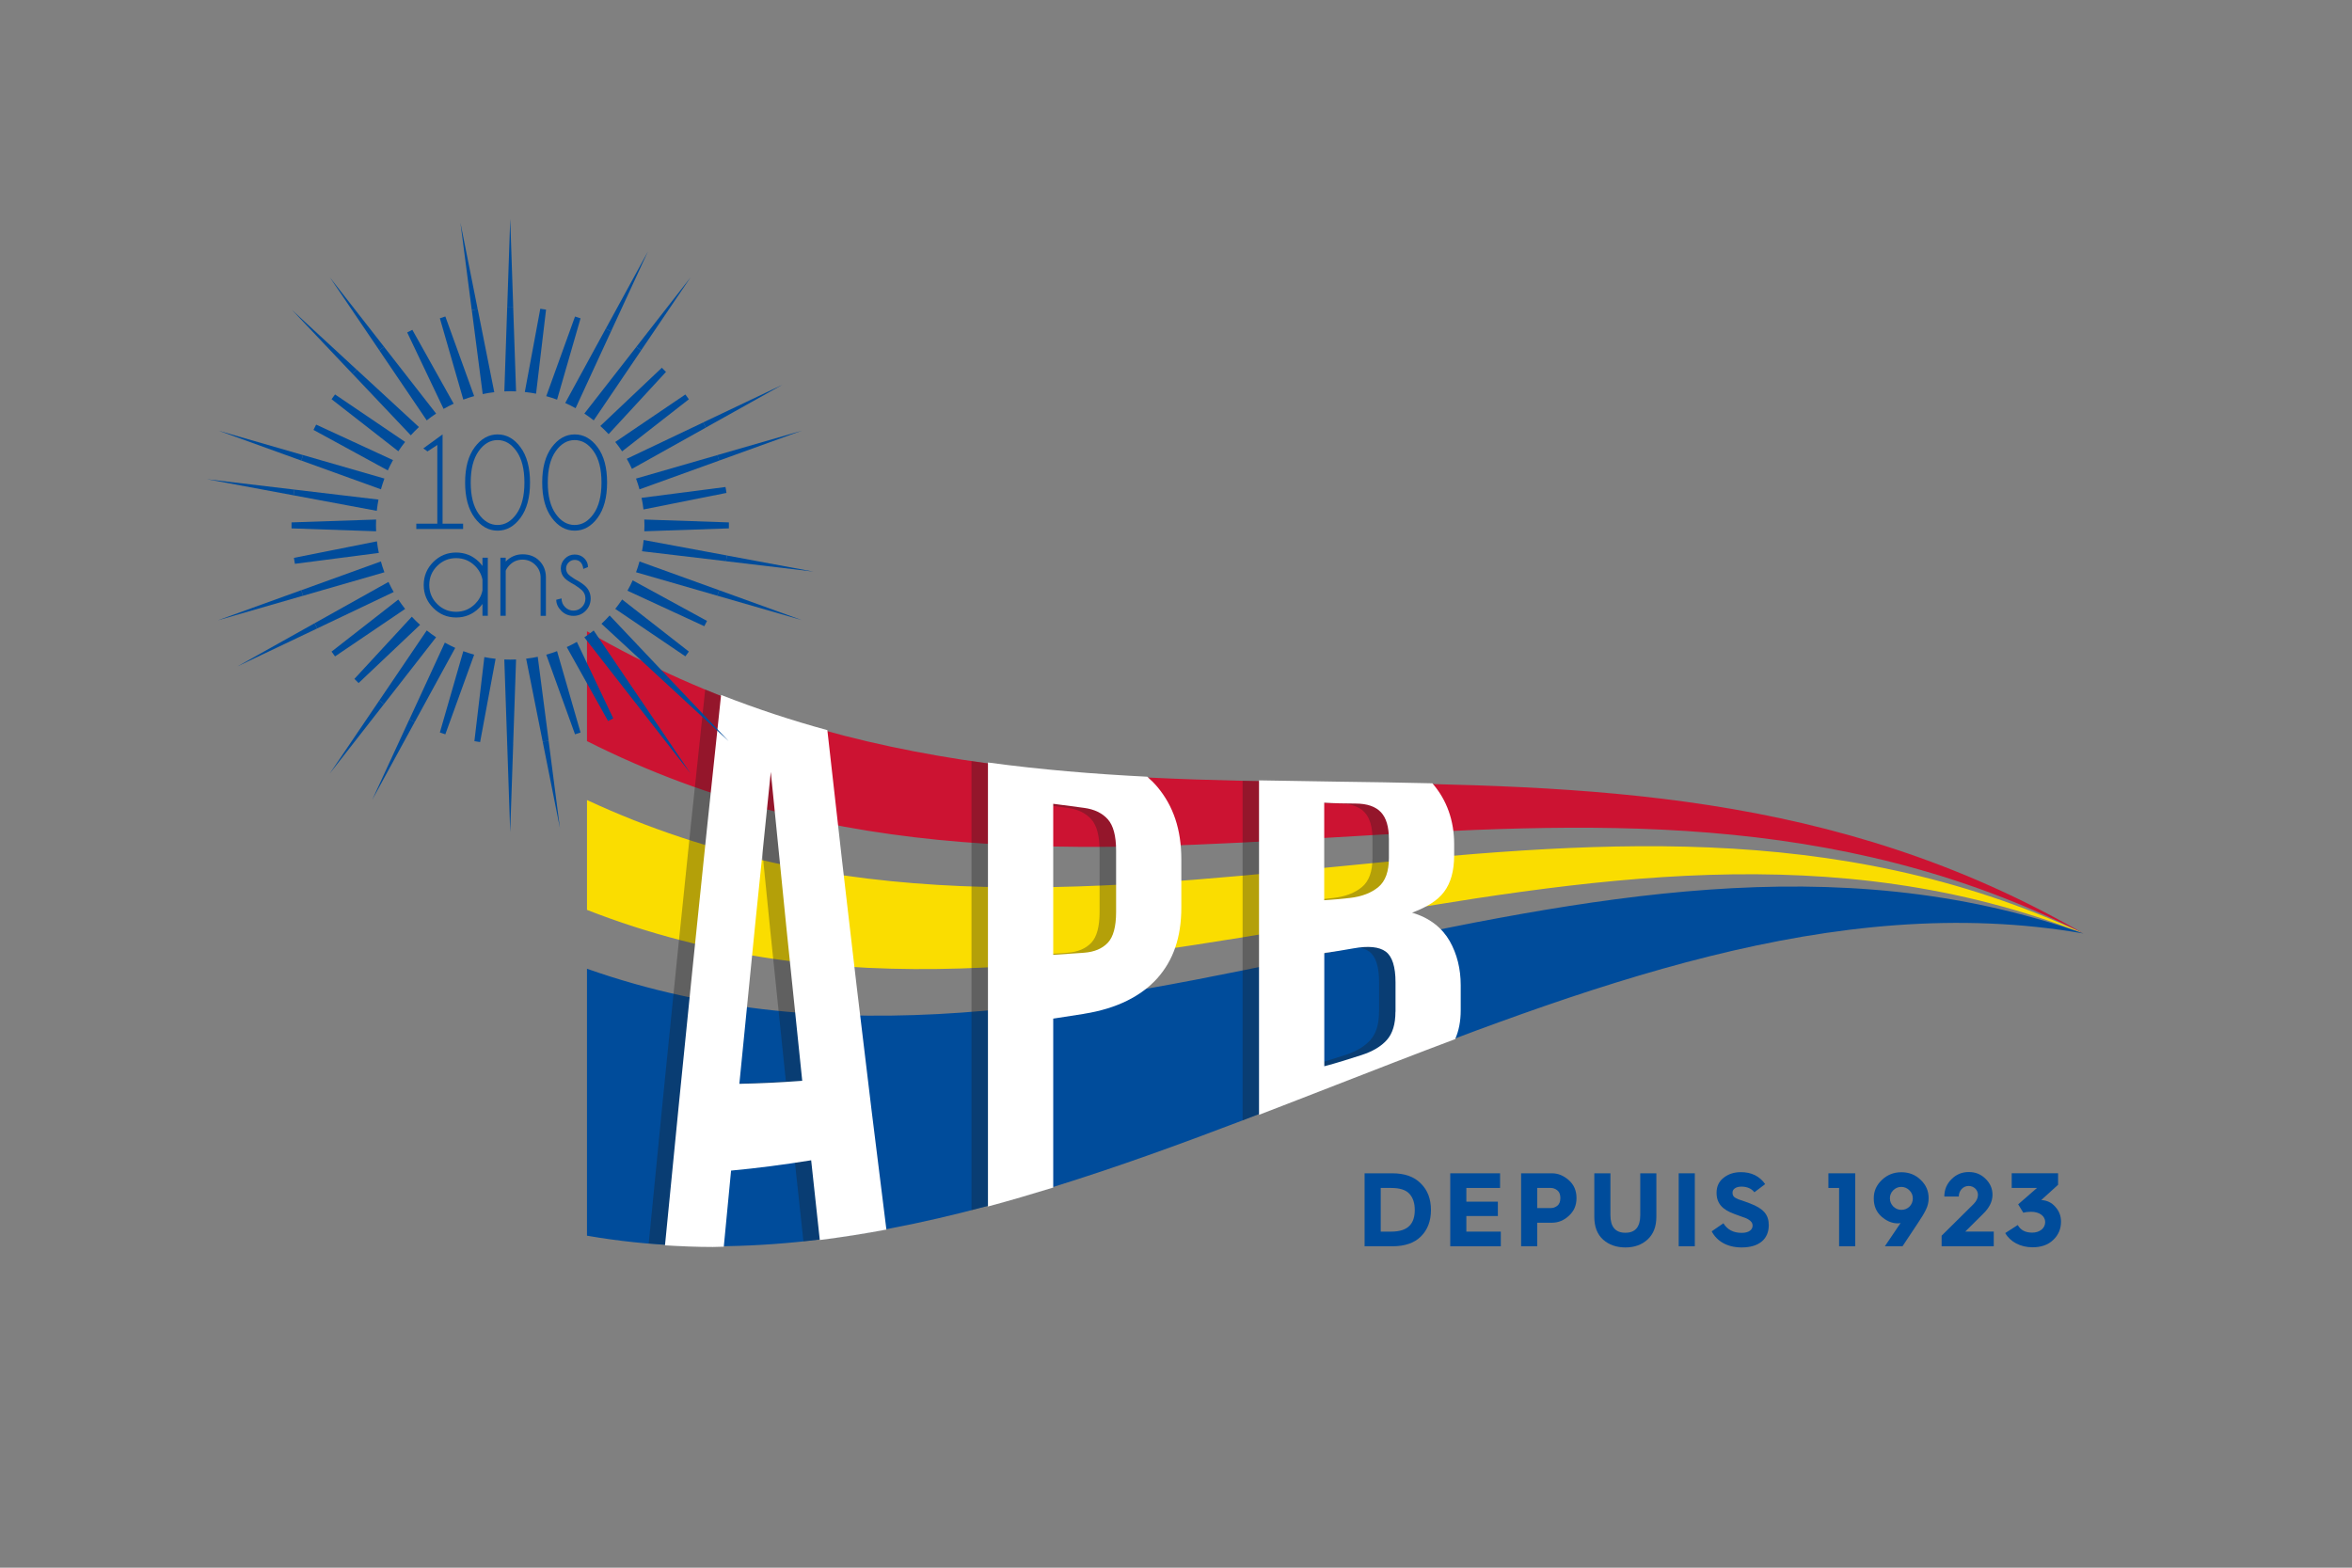 <?xml version="1.0" encoding="UTF-8"?> <svg xmlns="http://www.w3.org/2000/svg" xmlns:xlink="http://www.w3.org/1999/xlink" id="Calque_2" data-name="Calque 2" viewBox="0 0 600 400"><rect x="0" y="0" width="600" height="400" fill="#808080" stroke="none"/><defs><style> .cls-1 { clip-path: url(#clippath); } .cls-2 { fill: none; } .cls-2, .cls-3, .cls-4, .cls-5, .cls-6, .cls-7 { stroke-width: 0px; } .cls-8 { clip-path: url(#clippath-1); } .cls-9 { clip-path: url(#clippath-4); } .cls-10 { clip-path: url(#clippath-3); } .cls-11 { clip-path: url(#clippath-2); } .cls-12 { clip-path: url(#clippath-5); } .cls-13 { mix-blend-mode: multiply; opacity: .32; } .cls-13, .cls-14 { isolation: isolate; } .cls-3 { fill: #1d1d1b; } .cls-4 { fill: #cc1332; } .cls-5 { fill: #fff; } .cls-6 { fill: #fadd00; } .cls-7 { fill: #004c9b; } </style><clipPath id="clippath"><rect class="cls-2" x="16.54" y="15.75" width="566.93" height="368.5"></rect></clipPath><clipPath id="clippath-1"><rect class="cls-2" x="52.54" y="55.25" width="479" height="283"></rect></clipPath><clipPath id="clippath-2"><rect class="cls-2" x="16.54" y="15.75" width="566.93" height="368.5"></rect></clipPath><clipPath id="clippath-3"><rect class="cls-2" x="16.54" y="15.75" width="566.93" height="368.5"></rect></clipPath><clipPath id="clippath-4"><rect class="cls-2" x="164.54" y="175.25" width="204" height="143"></rect></clipPath><clipPath id="clippath-5"><rect class="cls-2" x="165.49" y="175.94" width="202.95" height="142.03"></rect></clipPath></defs><g id="Calque_1-2" data-name="Calque 1"><rect class="cls-2" width="600" height="400"></rect><g id="APB"><g class="cls-1"><g class="cls-14"><g class="cls-8"><g class="cls-11"><path class="cls-4" d="m531.48,238.18c-127.25-64.17-254.5,15.09-381.74-49.08v-28.03c127.25,73.51,254.5,3.6,381.74,77.11"></path><path class="cls-6" d="m531.48,238.18c-127.25-49.82-254.5,43.79-381.74-6.02v-28.03c127.25,59.16,254.5-25.1,381.74,34.06"></path><path class="cls-7" d="m531.48,238.18c-127.25-22.1-254.5,99.21-381.74,77.11v-68.11c127.25,44.81,254.5-53.8,381.74-9"></path></g><g class="cls-10"><g class="cls-13"><g class="cls-9"><g class="cls-12"><path class="cls-3" d="m179.9,175.94c-4.8,44.82-9.61,91.94-14.41,141.34,4.99.42,9.97.65,14.96.69.62-6.46,1.23-12.9,1.85-19.28,6.81-.63,13.62-1.53,20.43-2.63.75,6.96,1.49,13.83,2.23,20.67,5.68-.6,11.36-1.39,17.04-2.37-5.08-40.18-10.16-83.19-15.24-129.01-8.95-2.61-17.9-5.7-26.85-9.4m4.52,100.61c2.67-27.3,5.35-53.83,8.02-79.59,2.67,27.12,5.35,53.39,8.02,78.82-5.35.4-10.69.66-16.04.77"></path><path class="cls-3" d="m272.35,258.67c8.37-1.33,14.6-4.51,18.69-9.06,4.09-4.59,6.13-10.46,6.13-18.08v-12.26c0-7.62-2.04-13.64-6.13-18.51-.78-.92-1.66-1.78-2.59-2.6-13.54-.76-27.08-1.97-40.62-3.97v114.59c.39-.1.77-.2,1.16-.3.8-.25,1.6-.46,2.4-.62,4.36-1.16,8.72-2.41,13.08-3.72v-44.24c2.62-.4,5.25-.81,7.87-1.22m-7.87-53.59c2.62.35,5.25.7,7.87,1.04,2.62.35,4.64,1.33,6.05,2.91,1.41,1.58,2.12,4.23,2.12,8v15.64c0,3.77-.71,6.38-2.12,7.87-1.42,1.49-3.43,2.35-6.05,2.54-2.62.18-5.25.37-7.87.54v-38.54Z"></path><path class="cls-3" d="m368.44,251.39c0-4.16-.93-7.96-2.8-11.26-1.87-3.28-5.07-5.96-9.61-7.25,3.73-1.42,6.45-3.03,8.17-5.33,1.71-2.29,2.57-5.31,2.57-9.38v-2.82c0-5.87-1.84-11.21-5.49-15.4-14.76-.31-29.53-.41-44.29-.74v86.65c16.38-6.25,32.76-12.78,49.14-19,1.53-2.54,2.31-5.45,2.31-9.1v-6.38Zm-34.81-46.58c2.67.17,5.35.2,8.02.22,2.93.01,5.07.76,6.43,2.2,1.36,1.44,2.04,3.72,2.04,6.86v4.83c0,3.46-.89,5.89-2.65,7.38-1.77,1.49-4.21,2.47-7.34,2.82-2.17.24-4.34.45-6.51.58v-24.88Zm18.16,53.33c0,3.19-.73,5.56-2.19,7.21-1.46,1.64-3.61,2.93-6.43,3.84-3.18,1.02-6.36,2.04-9.53,2.87v-28.92c2.47-.3,4.94-.72,7.42-1.16,3.83-.69,6.58-.41,8.25.82,1.67,1.23,2.5,3.85,2.5,7.85v7.49Z"></path></g></g></g><path class="cls-5" d="m183.95,177.33c-4.77,44.54-9.54,91.36-14.31,140.42,4.04.25,8.11.42,12.22.42.93,0,1.85-.05,2.78-.07.62-6.51,1.24-12.99,1.86-19.42,6.81-.63,13.62-1.53,20.43-2.63.73,6.85,1.47,13.61,2.2,20.34,5.66-.7,11.33-1.59,16.99-2.66-5.02-39.72-10.04-82.19-15.06-127.43-9.04-2.47-18.08-5.44-27.11-8.98m4.66,99.22c2.67-27.3,5.35-53.83,8.02-79.59,2.67,27.12,5.35,53.39,8.02,78.82-5.35.4-10.7.66-16.04.77"></path><path class="cls-5" d="m276.54,258.67c8.37-1.32,14.6-4.51,18.69-9.06,4.09-4.59,6.13-10.46,6.13-18.08v-12.26c0-7.62-2.04-13.64-6.13-18.51-.77-.91-1.64-1.76-2.56-2.58-13.5-.68-27.06-1.78-40.64-3.63v113.29c5.55-1.49,11.1-3.12,16.65-4.83v-43.11c2.62-.4,5.25-.81,7.87-1.22m-7.87-53.59c2.62.35,5.25.7,7.87,1.04,2.62.35,4.64,1.33,6.05,2.91,1.41,1.58,2.12,4.23,2.12,8v15.64c0,3.77-.71,6.38-2.12,7.87-1.41,1.49-3.43,2.35-6.05,2.54-2.62.18-5.25.37-7.87.54v-38.54Z"></path><path class="cls-5" d="m372.63,251.39c0-4.16-.93-7.96-2.8-11.26-1.87-3.28-5.07-5.96-9.61-7.25,3.73-1.42,6.46-3.03,8.17-5.33,1.71-2.29,2.57-5.31,2.57-9.38v-2.82c0-5.91-1.87-11.29-5.57-15.49-8.29-.2-16.56-.32-24.78-.43-6.46-.09-12.94-.19-19.43-.32v85.34c6.52-2.5,13.02-5.04,19.5-7.56,10.12-3.94,20.3-7.91,30.53-11.75.94-2.13,1.42-4.53,1.42-7.39v-6.38Zm-34.81-46.58c2.67.17,5.35.2,8.02.22,2.93.01,5.07.76,6.43,2.2,1.36,1.44,2.04,3.72,2.04,6.86v4.83c0,3.46-.89,5.89-2.65,7.38-1.77,1.49-4.21,2.47-7.34,2.82-2.17.24-4.34.45-6.51.58v-24.88Zm18.16,53.33c0,3.19-.73,5.56-2.19,7.21-1.46,1.64-3.61,2.93-6.43,3.84-3.18,1.02-6.36,2.04-9.53,2.87v-28.92c2.47-.3,4.94-.72,7.42-1.16,3.83-.69,6.58-.41,8.25.82,1.66,1.23,2.5,3.85,2.5,7.85v7.49Z"></path><polygon class="cls-7" points="111.56 133.61 111.56 113.54 109.05 115.18 107.99 114.41 112.9 110.84 112.9 133.61 118.14 133.61 118.14 134.97 106.2 134.97 106.2 133.61 111.56 133.61"></polygon><path class="cls-7" d="m135.21,123.11c0,3.81-.81,6.81-2.42,9-1.61,2.19-3.56,3.29-5.85,3.29s-4.24-1.1-5.86-3.29c-1.62-2.19-2.43-5.19-2.43-9s.81-6.79,2.43-8.98c1.62-2.19,3.58-3.29,5.86-3.29s4.24,1.1,5.85,3.29c1.61,2.19,2.42,5.18,2.42,8.98m-1.43,0c0-3.41-.67-6.07-2.01-7.97-1.34-1.9-2.95-2.85-4.84-2.85s-3.5.95-4.84,2.85c-1.34,1.9-2.01,4.56-2.01,7.97s.67,6.09,2.01,7.99c1.34,1.9,2.95,2.85,4.84,2.85s3.5-.95,4.84-2.85c1.34-1.9,2.01-4.56,2.01-7.99"></path><path class="cls-7" d="m154.87,123.11c0,3.81-.81,6.81-2.41,9-1.61,2.19-3.56,3.29-5.85,3.29s-4.24-1.1-5.86-3.29c-1.62-2.19-2.43-5.19-2.43-9s.81-6.79,2.43-8.98,3.58-3.29,5.86-3.29,4.24,1.1,5.85,3.29c1.61,2.19,2.41,5.18,2.41,8.98m-1.43,0c0-3.41-.67-6.07-2.01-7.97-1.34-1.9-2.95-2.85-4.84-2.85s-3.5.95-4.84,2.85c-1.34,1.9-2.01,4.56-2.01,7.97s.67,6.09,2.01,7.99c1.34,1.9,2.95,2.85,4.84,2.85s3.5-.95,4.84-2.85c1.34-1.9,2.01-4.56,2.01-7.99"></path><path class="cls-7" d="m124.44,157.12h-1.36v-3.02c-.26.35-.55.69-.85,1.01-1.62,1.63-3.57,2.44-5.87,2.44s-4.22-.81-5.84-2.43-2.43-3.57-2.43-5.85.81-4.25,2.43-5.87c1.62-1.62,3.57-2.42,5.84-2.42s4.25.81,5.87,2.42c.31.32.59.65.85,1.01v-2.1h1.36v14.81Zm-1.36-6.52v-2.68c-.25-1.33-.88-2.5-1.88-3.5-1.34-1.34-2.96-2.01-4.85-2.01s-3.5.67-4.84,2.01c-1.34,1.34-2,2.96-2,4.85s.67,3.5,2,4.83c1.34,1.33,2.95,2,4.84,2s3.5-.67,4.85-2.01c1-1,1.63-2.16,1.88-3.48"></path><path class="cls-7" d="m129.01,145.62v11.5h-1.36v-14.81h1.36v.96c1.23-1.23,2.66-1.84,4.3-1.84,1.75,0,3.18.55,4.27,1.65,1.1,1.1,1.66,2.48,1.68,4.14v9.91h-1.35v-9.78c0-1.26-.46-2.34-1.37-3.23-.91-.89-1.99-1.33-3.24-1.33s-2.32.44-3.22,1.31c-.49.49-.85,1-1.08,1.52"></path><path class="cls-7" d="m146.49,149.17c-1.15-.62-1.95-1.16-2.39-1.6-.69-.69-1.04-1.53-1.04-2.51s.35-1.82,1.04-2.52c.69-.7,1.53-1.05,2.51-1.05s1.79.32,2.44.97c.62.62.94,1.34.94,2.15v.07l-1.18.48c-.1-.76-.34-1.34-.72-1.72-.38-.39-.87-.58-1.48-.58s-1.12.21-1.55.65c-.43.43-.65.95-.65,1.55s.22,1.12.65,1.55c.25.26.78.65,1.59,1.16,1.29.69,2.2,1.31,2.75,1.86.85.86,1.28,1.89,1.28,3.09s-.43,2.27-1.28,3.13c-.85.86-1.89,1.29-3.11,1.29s-2.25-.43-3.11-1.29c-.85-.86-1.28-1.8-1.28-2.82l1.35-.34c0,.88.3,1.61.9,2.21.6.6,1.31.9,2.14.9s1.55-.3,2.15-.9c.6-.6.9-1.32.9-2.18s-.3-1.54-.9-2.13c-.32-.32-.97-.79-1.94-1.42"></path><path class="cls-7" d="m84.14,70.76l12.61,18.61c.4-.3.81-.59,1.22-.89l-13.83-17.72Z"></path><path class="cls-7" d="m176.17,70.76l-13.82,17.72c.41.29.82.58,1.22.89l12.6-18.61Z"></path><path class="cls-7" d="m204.59,109.88l-21.6,6.24c.16.47.31.93.46,1.4l21.13-7.64Z"></path><path class="cls-7" d="m204.59,158.24l-21.13-7.64c-.15.47-.3.94-.46,1.4l21.6,6.24Z"></path><path class="cls-7" d="m130.92,78.28l-.76-22.47-.76,22.47c.26,0,.51-.02.76-.02s.51.01.76.02"></path><path class="cls-7" d="m84.13,197.36l13.83-17.72c-.41-.3-.82-.59-1.22-.89l-12.61,18.61Z"></path><path class="cls-7" d="m176.17,197.36l-12.6-18.61c-.41.3-.81.59-1.22.89l13.82,17.72Z"></path><path class="cls-7" d="m55.72,158.24l21.59-6.24c-.16-.47-.31-.93-.46-1.41l-21.14,7.64Z"></path><path class="cls-7" d="m129.39,189.84l.76,22.47.77-22.47c-.25,0-.51,0-.77,0s-.51,0-.76,0"></path><path class="cls-7" d="m55.72,109.88l21.14,7.64c.15-.47.3-.94.45-1.4l-21.59-6.24Z"></path><path class="cls-7" d="m111.25,105.52l-13.28-17.03c-.41.29-.82.58-1.22.89l12.11,17.88c.77-.61,1.57-1.19,2.39-1.74"></path><path class="cls-7" d="m142.11,101.97l5.99-20.75c-.47-.16-.93-.31-1.41-.46l-7.34,20.32c.93.26,1.86.55,2.76.89"></path><path class="cls-7" d="m95.91,134.06c0-.5.02-1,.04-1.5l-21.58.73c0,.26,0,.51,0,.77s0,.51,0,.76l21.58.74c-.02-.5-.04-1-.04-1.5"></path><path class="cls-7" d="m120.96,101.07l-7.35-20.32c-.47.15-.94.3-1.4.46l5.98,20.75c.91-.34,1.84-.63,2.77-.89"></path><path class="cls-7" d="m158.71,115.16l17.02-13.28c-.29-.42-.58-.83-.89-1.23l-17.89,12.12c.62.76,1.2,1.57,1.75,2.39"></path><path class="cls-7" d="m151.46,107.26l12.11-17.88c-.41-.3-.81-.59-1.22-.89l-13.28,17.03c.83.55,1.62,1.13,2.39,1.74"></path><path class="cls-7" d="m164.4,134.06c0,.5-.01,1-.04,1.5l21.58-.74c0-.26,0-.51,0-.76s0-.51,0-.77l-21.58-.73c.02.5.04,1,.04,1.5"></path><path class="cls-7" d="m163.14,124.86l20.32-7.34c-.15-.47-.3-.94-.46-1.4l-20.75,5.99c.34.9.63,1.83.89,2.76"></path><path class="cls-7" d="m162.25,146.01l20.75,5.99c.16-.46.31-.93.46-1.4l-20.32-7.34c-.26.93-.55,1.86-.89,2.76"></path><path class="cls-7" d="m130.15,99.82c.51,0,1,.02,1.5.04l-.74-21.58c-.25,0-.51-.02-.76-.02s-.51.01-.76.02l-.73,21.58c.49-.01,1-.04,1.49-.04"></path><path class="cls-7" d="m103.35,112.76l-17.88-12.12c-.3.4-.6.81-.89,1.22l17.03,13.28c.54-.83,1.14-1.62,1.74-2.39"></path><path class="cls-7" d="m139.35,167.04l7.34,20.32c.47-.15.94-.3,1.41-.46l-5.99-20.76c-.9.35-1.82.64-2.76.9"></path><path class="cls-7" d="m156.96,155.36l17.88,12.11c.3-.4.6-.81.89-1.22l-17.02-13.29c-.55.82-1.13,1.62-1.75,2.39"></path><path class="cls-7" d="m108.86,160.86l-12.11,17.88c.4.3.81.59,1.22.89l13.28-17.03c-.83-.55-1.62-1.13-2.39-1.75"></path><path class="cls-7" d="m149.06,162.61l13.28,17.03c.41-.3.82-.59,1.22-.89l-12.11-17.88c-.77.61-1.57,1.2-2.39,1.75"></path><path class="cls-7" d="m118.19,166.15l-5.98,20.75c.46.16.93.31,1.4.46l7.35-20.32c-.93-.26-1.86-.55-2.77-.89"></path><path class="cls-7" d="m97.17,143.25l-20.32,7.35c.15.47.29.94.46,1.41l20.75-5.99c-.34-.9-.63-1.82-.89-2.76"></path><path class="cls-7" d="m130.15,168.3c-.5,0-1-.01-1.5-.03l.74,21.58c.25,0,.51,0,.76,0s.52,0,.76,0l.74-21.58c-.49.02-.99.03-1.5.03"></path><path class="cls-7" d="m98.06,122.1l-20.75-5.99c-.16.47-.31.93-.45,1.4l20.32,7.34c.26-.93.55-1.85.89-2.76"></path><path class="cls-7" d="m101.61,152.97l-17.03,13.29c.29.41.58.81.89,1.22l17.88-12.11c-.6-.77-1.2-1.57-1.74-2.39"></path><path class="cls-7" d="m74.48,79.07l15.45,16.32c.35-.37.71-.72,1.06-1.07l-16.52-15.25Z"></path><path class="cls-7" d="m165.3,64.14l-10.77,19.73c.46.22.9.45,1.35.67l9.42-20.4Z"></path><path class="cls-7" d="m199.69,98.13l-20.3,9.65c.23.42.45.87.68,1.31l19.62-10.97Z"></path><path class="cls-7" d="m207.53,145.85l-22.09-4.11c-.07.48-.14.98-.23,1.46l22.32,2.65Z"></path><path class="cls-7" d="m121.86,78.89l-4.4-22.05,2.89,22.3c.25-.04.5-.09.75-.14.25-.04.5-.07.76-.11"></path><path class="cls-7" d="m95.01,203.98l10.77-19.73c-.46-.22-.9-.45-1.36-.68l-9.42,20.41Z"></path><path class="cls-7" d="m185.83,189.05l-15.46-16.32c-.35.36-.71.72-1.06,1.07l16.51,15.25Z"></path><path class="cls-7" d="m60.63,170l20.29-9.65c-.24-.44-.46-.88-.68-1.32l-19.62,10.97Z"></path><path class="cls-7" d="m138.44,189.23l4.4,22.05-2.89-22.3c-.25.05-.5.1-.76.13-.25.04-.5.08-.76.12"></path><path class="cls-7" d="m52.79,122.27l22.09,4.11c.07-.49.14-.98.22-1.46l-22.31-2.65Z"></path><path class="cls-7" d="m106.87,108.96l-15.87-14.64c-.35.35-.71.7-1.06,1.07l14.85,15.68c.67-.73,1.36-1.44,2.08-2.11"></path><path class="cls-7" d="m136.75,100.45l2.55-21.45c-.48-.08-.97-.15-1.47-.22l-3.95,21.24c.97.1,1.93.24,2.87.43"></path><path class="cls-7" d="m96.36,139.61c-.08-.49-.14-.99-.2-1.49l-21.18,4.22c.04.26.08.51.12.76.04.26.09.5.13.76l21.41-2.78c-.1-.49-.2-.98-.28-1.48"></path><path class="cls-7" d="m115.73,103l-10.54-18.85c-.44.22-.88.45-1.31.68l9.28,19.5c.84-.48,1.7-.92,2.58-1.33"></path><path class="cls-7" d="m155.26,110.77l14.64-15.88c-.35-.36-.71-.71-1.07-1.05l-15.69,14.85c.73.66,1.44,1.35,2.12,2.08"></path><path class="cls-7" d="m146.83,104.16l9.05-19.62c-.45-.23-.89-.46-1.35-.68l-10.34,18.96c.9.4,1.78.85,2.64,1.33"></path><path class="cls-7" d="m163.95,128.5c.08.49.14.99.2,1.49l21.17-4.22c-.03-.26-.07-.51-.11-.76-.05-.25-.09-.5-.14-.75l-21.41,2.77c.11.49.21.98.29,1.48"></path><path class="cls-7" d="m161.2,119.64l18.87-10.54c-.23-.45-.45-.89-.68-1.31l-19.5,9.27c.48.84.92,1.69,1.32,2.58"></path><path class="cls-7" d="m163.77,140.65l21.44,2.54c.09-.48.16-.97.23-1.46l-21.24-3.95c-.1.96-.24,1.93-.42,2.87"></path><path class="cls-7" d="m124.6,100.27c.5-.08.99-.14,1.49-.2l-4.22-21.18c-.25.04-.5.07-.76.11-.25.05-.5.09-.75.14l2.78,21.41c.49-.1.97-.2,1.47-.28"></path><path class="cls-7" d="m100.25,117.39l-19.6-9.05c-.24.44-.46.9-.68,1.35l18.96,10.34c.4-.9.85-1.78,1.33-2.64"></path><path class="cls-7" d="m144.58,165.11l10.54,18.86c.44-.22.88-.45,1.32-.68l-9.28-19.51c-.84.48-1.7.92-2.57,1.32"></path><path class="cls-7" d="m160.06,150.72l19.61,9.06c.23-.45.46-.9.69-1.35l-18.96-10.35c-.41.9-.85,1.79-1.34,2.64"></path><path class="cls-7" d="m113.48,163.96l-9.05,19.62c.45.23.9.46,1.35.68l10.35-18.95c-.9-.41-1.78-.86-2.65-1.34"></path><path class="cls-7" d="m153.44,159.16l15.87,14.64c.35-.35.71-.71,1.06-1.07l-14.85-15.69c-.66.73-1.35,1.44-2.08,2.12"></path><path class="cls-7" d="m123.56,167.66l-2.54,21.45c.49.08.98.15,1.46.23l3.95-21.25c-.96-.1-1.92-.24-2.87-.43"></path><path class="cls-7" d="m99.1,148.48l-18.85,10.54c.22.44.44.88.68,1.32l19.5-9.29c-.48-.82-.92-1.69-1.33-2.58"></path><path class="cls-7" d="m135.71,167.85c-.49.09-.99.15-1.49.21l4.22,21.18c.25-.04.51-.08.76-.12.26-.04.51-.08.76-.13l-2.78-21.41c-.49.1-.97.2-1.47.28"></path><path class="cls-7" d="m96.55,127.47l-21.45-2.55c-.08.48-.15.97-.22,1.46l21.24,3.96c.1-.97.25-1.92.43-2.87"></path><path class="cls-7" d="m105.06,157.35l-14.65,15.87c.36.37.71.71,1.07,1.06l15.68-14.85c-.73-.66-1.44-1.35-2.11-2.08"></path><path class="cls-7" d="m348.11,317.99v-18.62h7.05c3.15,0,5.58.85,7.29,2.59,1.74,1.71,2.59,3.95,2.59,6.76s-.85,5.07-2.56,6.76c-1.68,1.68-4.11,2.51-7.29,2.51h-7.08Zm4.11-3.74h2.7c4.38,0,5.99-2.11,5.99-5.53,0-1.74-.45-3.12-1.36-4.11-.88-.99-2.43-1.5-4.65-1.5h-2.67v11.14Z"></path><polygon class="cls-7" points="369.96 317.99 369.96 299.37 382.67 299.37 382.67 303.11 374.07 303.11 374.07 306.61 382.11 306.61 382.11 310.27 374.07 310.27 374.07 314.25 382.86 314.25 382.86 317.99 369.96 317.99"></polygon><path class="cls-7" d="m388.04,317.99v-18.62h7.85c1.58,0,2.99.59,4.3,1.74,1.31,1.15,1.98,2.67,1.98,4.57s-.64,3.31-1.92,4.51c-1.28,1.2-2.73,1.79-4.36,1.79h-3.74v6.01h-4.11Zm4.11-9.75h3.5c.56,0,1.12-.19,1.63-.59.51-.4.77-1.07.77-1.98s-.27-1.55-.77-1.95c-.51-.4-1.07-.61-1.63-.61h-3.5v5.13Z"></path><path class="cls-7" d="m406.71,299.37h4.11v10.66c0,3.02,1.28,4.51,3.82,4.51s3.79-1.49,3.79-4.51v-10.66h4.11v11.09c0,2.51-.75,4.43-2.24,5.8s-3.39,2.03-5.66,2.03-4.2-.67-5.69-2c-1.5-1.36-2.24-3.29-2.24-5.82v-11.09Z"></path><rect class="cls-7" x="428.24" y="299.37" width="4.11" height="18.62"></rect><path class="cls-7" d="m439.64,312.11c.99,1.63,2.54,2.46,4.67,2.46,1.9,0,2.78-.85,2.78-1.84,0-.69-.4-1.18-1.02-1.55-.35-.24-1.09-.56-1.6-.69-.45-.19-1.52-.53-2.06-.75-2.91-1.07-4.51-2.59-4.51-5.4,0-1.6.59-2.89,1.79-3.82,1.2-.96,2.67-1.44,4.41-1.44,2.7,0,4.76,1.01,6.2,3.05l-2.75,2.08c-.75-.96-1.87-1.44-3.34-1.44-1.36,0-2.24.64-2.24,1.52,0,.61.16.99.72,1.34.29.16.59.29.83.4l1.34.45c.61.21,1.15.4,1.6.59,3.39,1.28,4.76,2.86,4.76,5.53,0,3.45-2.35,5.69-6.92,5.69-3.77,0-6.38-1.68-7.64-4.11l2.99-2.06Z"></path><polygon class="cls-7" points="469.16 317.99 469.16 303.11 466.43 303.11 466.43 299.37 473.27 299.37 473.27 317.99 469.16 317.99"></polygon><path class="cls-7" d="m480.83,317.99l4.03-5.96c-.13.08-.4.11-.77.11-1.44,0-2.83-.59-4.14-1.74-1.31-1.18-1.95-2.72-1.95-4.62s.69-3.39,2.06-4.7c1.36-1.31,3.02-1.98,4.97-1.98s3.61.64,4.94,1.95c1.36,1.28,2.03,2.83,2.03,4.67,0,.99-.21,1.95-.67,2.88-.43.93-1.15,2.11-2.14,3.58l-3.85,5.8h-4.51Zm7.13-12.23c0-.8-.29-1.5-.88-2.06-1.15-1.15-2.97-1.15-4.11,0-.56.56-.85,1.26-.85,2.06,0,1.6,1.31,2.94,2.91,2.94,1.71,0,2.94-1.31,2.94-2.94"></path><path class="cls-7" d="m495.31,317.99v-2.7l8.2-8.12c.72-.75,1.07-1.52,1.07-2.3,0-1.28-1.07-2.27-2.38-2.27-1.39,0-2.51,1.18-2.51,2.7h-3.69c0-1.74.61-3.21,1.82-4.41,1.2-1.23,2.67-1.84,4.41-1.84s3.1.56,4.27,1.71c1.2,1.15,1.79,2.51,1.79,4.11,0,1.68-.8,3.31-2.38,4.83l-4.57,4.54h7.27v3.74h-13.3Z"></path><path class="cls-7" d="m514.73,312.56c.72,1.31,1.95,1.95,3.69,1.95,1.9,0,3.31-1.1,3.31-2.7,0-1.49-1.42-2.62-3.58-2.62-.75,0-1.42.08-2,.24l-1.31-2.14,4.81-4.19h-6.46v-3.74h11.83v2.94l-4.3,3.9h.03c1.44.08,2.64.64,3.58,1.74.96,1.07,1.44,2.32,1.44,3.77,0,1.87-.67,3.42-2,4.67-1.31,1.26-3.07,1.87-5.26,1.87-3.1,0-5.69-1.39-6.97-3.63l3.21-2.06Z"></path></g></g></g></g></g></g></svg> 